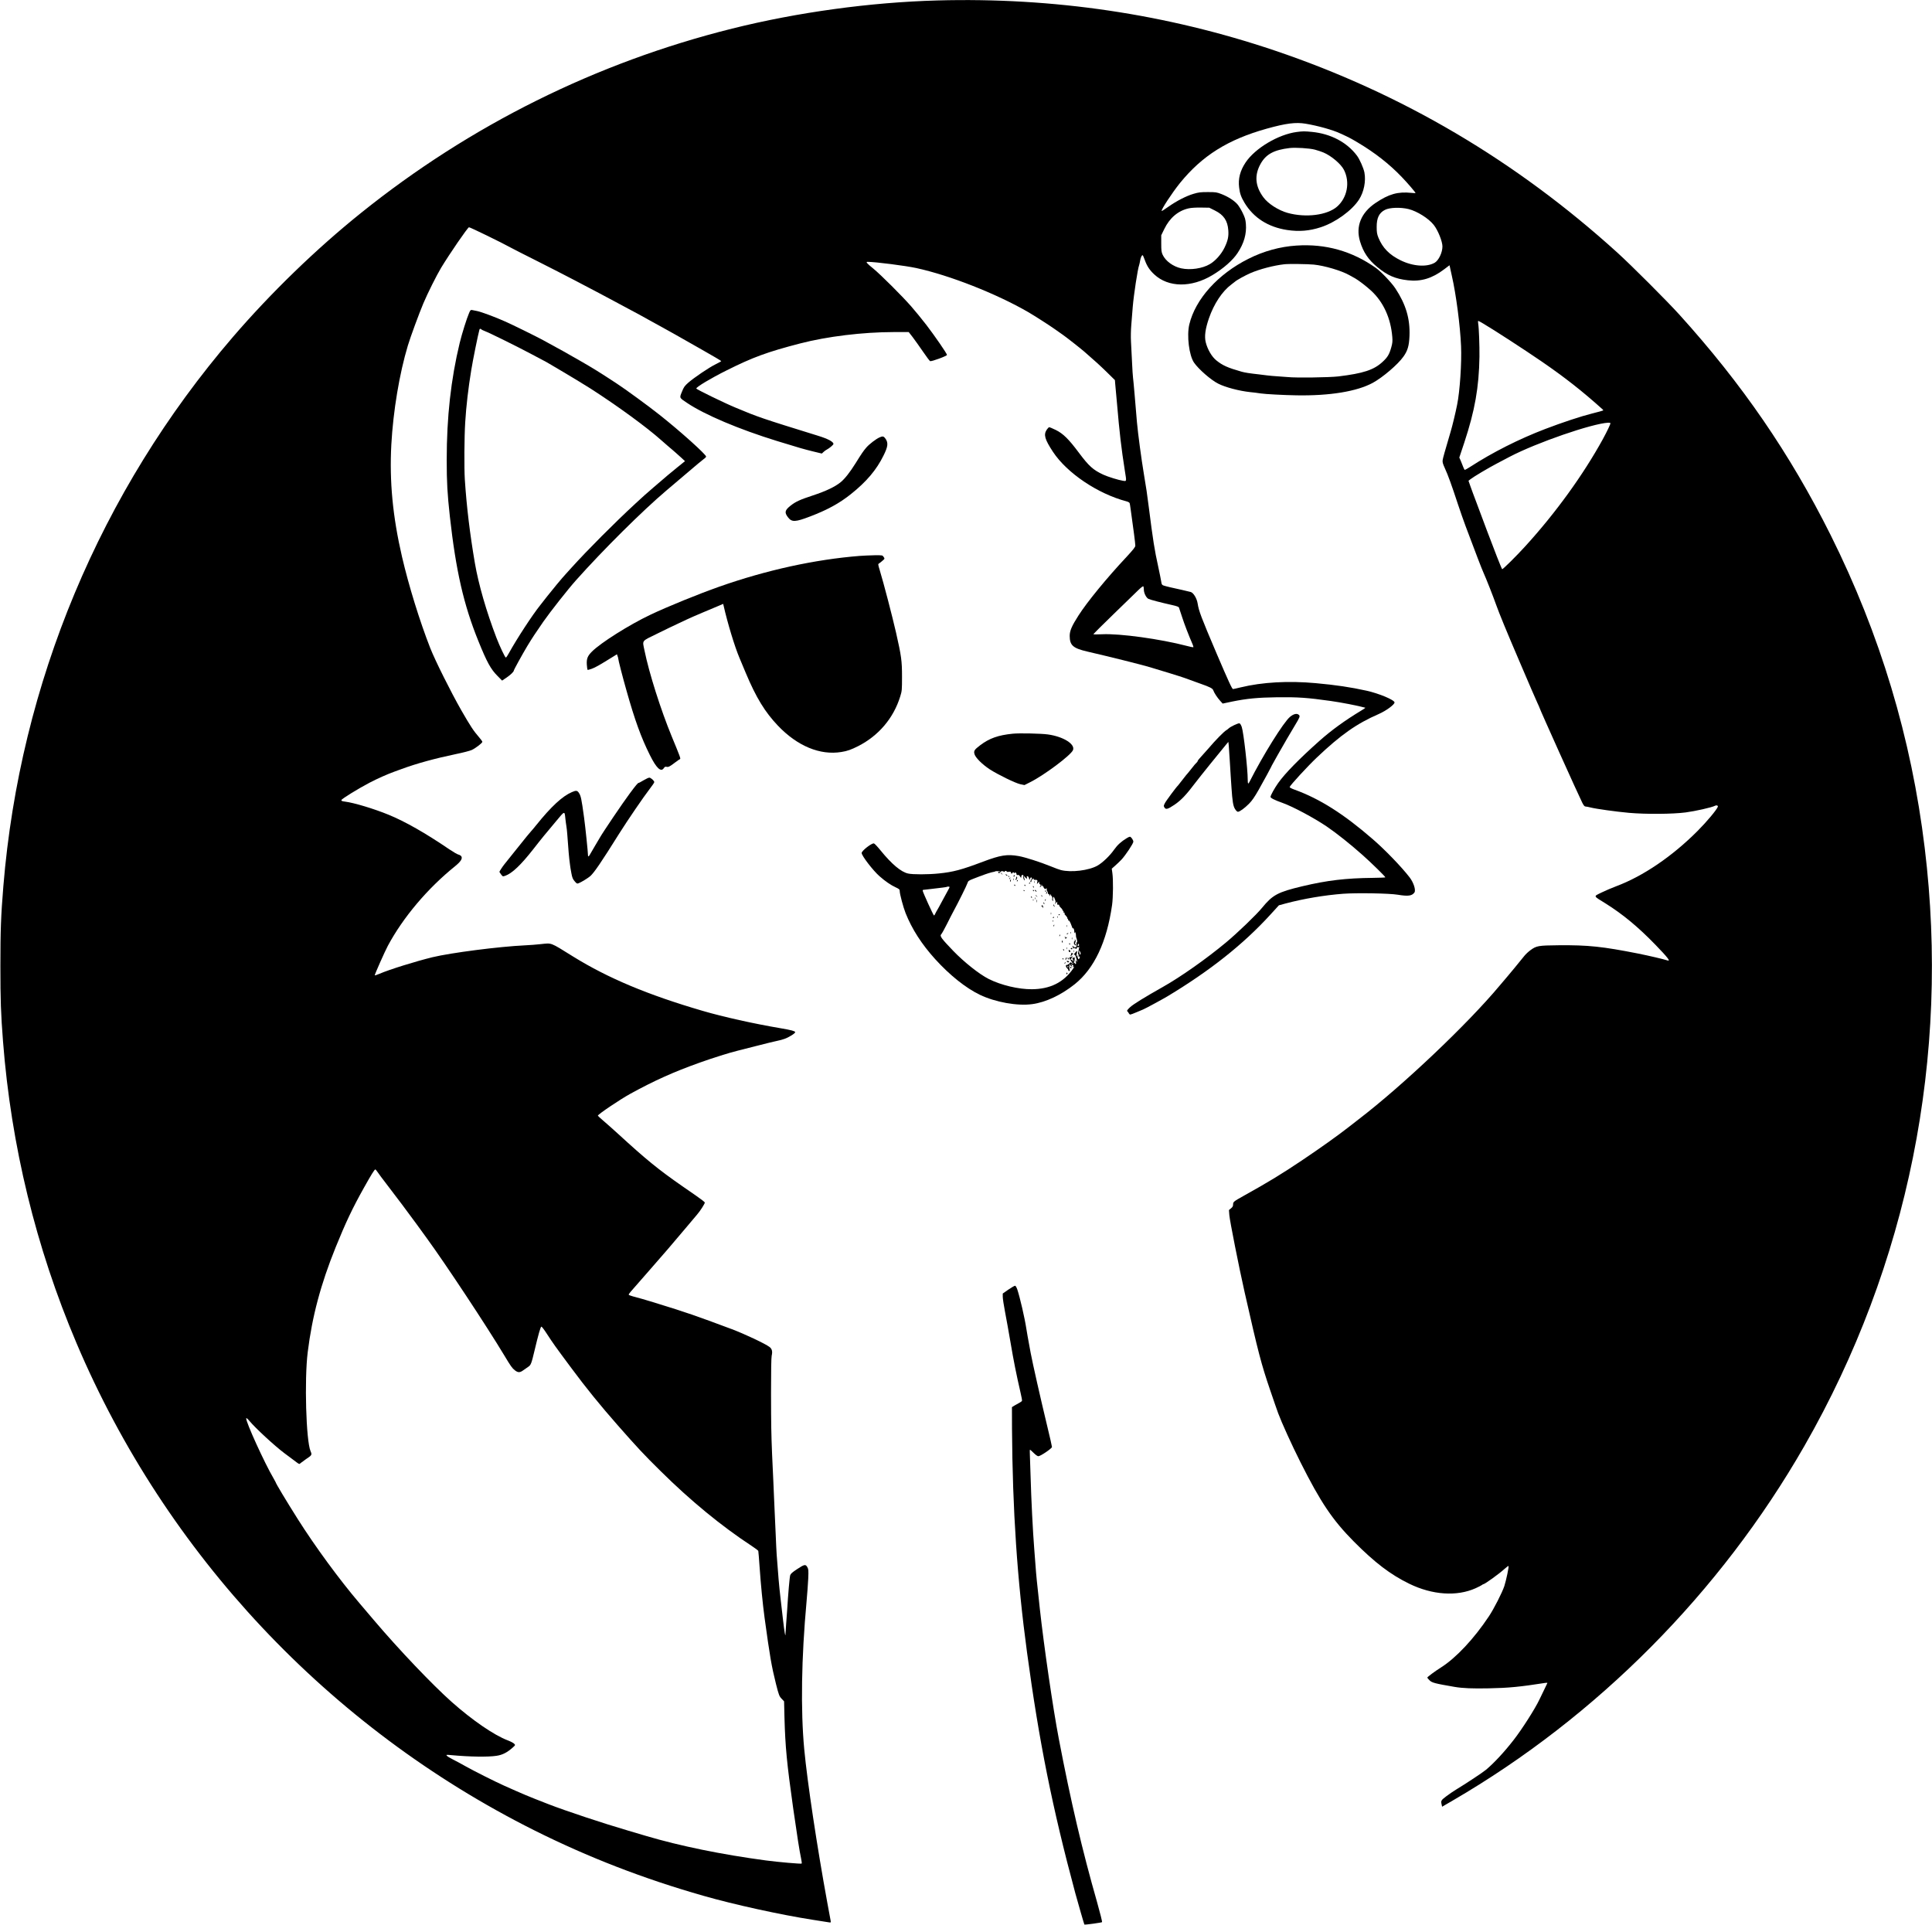 <?xml version="1.0" standalone="no"?>
<!DOCTYPE svg PUBLIC "-//W3C//DTD SVG 20010904//EN"
 "http://www.w3.org/TR/2001/REC-SVG-20010904/DTD/svg10.dtd">
<svg version="1.0" xmlns="http://www.w3.org/2000/svg"
 width="2944pt" height="2944pt" viewBox="0 0 2944 2944"
 preserveAspectRatio="xMidYMid meet">

<g transform="translate(0,2944) scale(0.1,-0.1)"
fill="#000000" stroke="none">
<path d="M14280 29433 c-1018 -28 -2128 -180 -3125 -429 -2069 -517 -3988
-1470 -5654 -2809 -683 -548 -1373 -1217 -1952 -1890 -2021 -2352 -3244 -5277
-3498 -8370 -37 -451 -45 -671 -45 -1215 0 -520 7 -728 40 -1150 123 -1585
501 -3140 1119 -4595 1363 -3215 3849 -5860 6975 -7425 822 -411 1662 -737
2581 -999 467 -134 1181 -290 1664 -365 127 -20 241 -38 254 -40 21 -3 23 -1
18 28 -3 17 -26 141 -51 276 -158 864 -303 1827 -351 2335 -56 600 -43 1395
35 2247 11 117 22 276 26 353 5 128 4 143 -14 175 -27 47 -44 43 -158 -32 -71
-47 -96 -69 -103 -92 -9 -28 -31 -281 -46 -526 -4 -52 -11 -151 -16 -219 -5
-68 -10 -138 -10 -155 -2 -49 -15 32 -39 234 -11 96 -29 249 -39 340 -17 142
-36 358 -56 640 -3 41 -10 181 -15 310 -5 129 -12 278 -15 330 -2 52 -7 154
-10 225 -3 72 -8 176 -10 233 -12 246 -15 314 -20 432 -13 324 -15 440 -16
930 0 335 3 542 10 572 15 64 5 104 -33 133 -68 51 -376 196 -571 270 -545
204 -727 266 -1115 385 -41 12 -100 30 -130 40 -63 20 -176 52 -267 76 -35 9
-63 21 -63 26 0 6 15 27 32 47 18 21 141 161 273 312 237 270 349 400 575 669
63 76 136 161 161 191 49 56 119 166 119 185 0 7 -61 54 -135 105 -75 52 -168
117 -208 144 -364 253 -550 404 -987 805 -69 63 -165 148 -213 189 -48 41 -87
77 -87 80 0 20 337 247 495 334 362 199 660 333 1055 474 201 72 459 153 575
181 22 6 155 39 295 75 140 36 282 71 315 77 33 6 84 20 113 31 68 25 165 86
159 102 -5 16 -61 31 -213 57 -415 70 -889 176 -1199 267 -835 244 -1438 497
-1970 826 -362 225 -320 208 -500 190 -60 -7 -166 -15 -235 -18 -400 -19
-1126 -113 -1410 -181 -256 -63 -653 -186 -809 -253 -39 -17 -71 -27 -71 -23
0 17 154 364 200 450 232 433 606 876 1026 1214 83 68 113 113 95 147 -7 12
-26 24 -43 28 -17 3 -79 39 -137 78 -369 251 -676 426 -930 530 -225 92 -528
183 -664 200 -46 6 -57 11 -55 23 4 19 252 172 429 265 125 65 263 126 374
167 33 12 83 30 110 40 236 87 511 162 835 230 104 21 210 49 237 61 58 26
163 107 163 125 0 7 -23 39 -51 71 -83 95 -132 170 -270 410 -157 275 -397
755 -473 948 -160 408 -328 951 -430 1390 -142 614 -193 1149 -163 1710 28
510 123 1083 253 1513 38 127 170 485 234 637 66 157 203 430 272 545 130 214
400 608 424 617 11 4 510 -239 644 -314 30 -17 208 -107 395 -201 187 -94 444
-226 570 -292 127 -67 295 -156 375 -197 80 -42 188 -99 240 -128 52 -29 145
-78 205 -110 127 -67 199 -106 307 -167 43 -24 123 -68 178 -98 56 -30 153
-84 216 -120 63 -36 249 -141 414 -235 165 -93 300 -173 300 -177 0 -4 -38
-26 -84 -48 -101 -49 -331 -205 -420 -283 -54 -48 -67 -66 -95 -137 -39 -96
-42 -89 79 -170 270 -181 793 -402 1370 -580 344 -106 411 -125 554 -160 l129
-31 26 24 c14 14 37 30 51 37 39 20 100 72 100 85 0 34 -83 78 -235 125 -856
265 -918 286 -1260 430 -178 74 -595 278 -595 290 0 23 225 158 458 274 405
203 622 282 1122 412 417 108 954 173 1426 174 l231 0 60 -77 c33 -43 103
-142 156 -219 53 -78 103 -144 110 -147 22 -8 257 78 257 95 0 20 -189 294
-315 458 -71 91 -173 217 -229 280 -141 161 -462 481 -576 575 -109 89 -122
105 -87 105 114 0 574 -59 737 -94 512 -111 1225 -392 1710 -673 88 -51 324
-202 408 -262 52 -36 104 -73 115 -81 45 -30 274 -210 328 -257 165 -143 235
-207 346 -315 l122 -120 5 -62 c4 -33 15 -167 27 -296 37 -436 66 -685 119
-1020 28 -174 29 -164 -27 -156 -64 9 -232 61 -301 93 -155 72 -218 129 -371
333 -155 208 -241 293 -353 348 -47 23 -92 42 -100 42 -7 0 -24 -17 -38 -38
-50 -76 -31 -145 95 -337 213 -323 683 -640 1122 -755 24 -6 44 -18 47 -28 5
-16 12 -68 66 -467 11 -83 20 -163 20 -179 0 -22 -28 -57 -132 -170 -301 -321
-603 -689 -736 -898 -100 -156 -132 -230 -132 -308 1 -144 50 -188 271 -239
342 -79 806 -195 949 -237 152 -45 490 -149 520 -161 34 -13 181 -66 255 -92
145 -51 183 -71 193 -100 14 -40 62 -113 105 -160 l38 -42 147 31 c222 45 387
61 677 65 322 4 465 -6 820 -56 163 -23 412 -71 529 -103 5 -1 -24 -22 -65
-46 -238 -143 -451 -297 -634 -460 -311 -277 -521 -492 -627 -640 -56 -79
-118 -191 -118 -213 0 -17 62 -49 184 -92 159 -57 477 -227 671 -358 149 -101
365 -273 550 -438 133 -118 345 -326 345 -338 0 -3 -84 -7 -188 -8 -412 -4
-700 -38 -1078 -128 -373 -89 -451 -131 -611 -326 -87 -107 -373 -382 -553
-532 -293 -244 -684 -520 -955 -673 -287 -162 -457 -267 -506 -313 -35 -33
-50 -53 -43 -58 6 -5 16 -18 23 -30 6 -13 17 -23 24 -23 7 0 51 16 97 36 47
19 92 38 100 42 33 13 300 158 370 200 648 390 1153 791 1561 1237 l137 150
103 28 c276 73 589 126 878 148 205 15 702 7 831 -15 157 -26 216 -18 253 34
25 36 -12 152 -75 233 -125 161 -370 415 -558 578 -442 384 -809 617 -1193
756 -45 16 -76 33 -75 40 6 26 270 313 413 449 367 348 609 518 945 664 112
49 240 143 240 176 0 38 -237 137 -426 179 -244 54 -467 87 -774 115 -416 38
-816 16 -1148 -65 -57 -14 -107 -25 -113 -25 -15 0 -68 116 -249 539 -239 561
-272 650 -290 764 -12 78 -63 163 -105 176 -16 5 -75 19 -130 31 -139 29 -258
58 -288 69 -21 8 -27 19 -32 58 -4 26 -24 127 -45 224 -58 263 -79 395 -145
914 -25 199 -38 286 -75 505 -38 227 -89 608 -105 785 -9 99 -25 286 -35 415
-11 129 -22 249 -25 266 -3 17 -10 122 -15 235 -6 112 -13 254 -16 316 -4 62
-2 176 5 255 6 79 16 202 22 273 15 182 75 577 98 637 4 13 11 44 15 69 7 47
29 89 41 78 3 -4 17 -37 31 -75 32 -90 74 -152 143 -216 215 -200 564 -204
885 -11 169 101 313 228 386 340 97 147 137 289 125 441 -6 69 -14 96 -50 170
-23 48 -59 106 -79 129 -50 57 -140 115 -239 154 -77 30 -89 32 -212 32 -112
0 -142 -4 -219 -27 -114 -34 -260 -110 -383 -197 -53 -38 -99 -67 -101 -64
-14 14 158 276 278 425 339 418 731 664 1325 830 292 81 439 100 590 75 185
-31 409 -93 525 -147 130 -59 157 -73 265 -137 263 -156 486 -330 676 -529 86
-89 209 -233 209 -243 0 -3 -28 -2 -62 2 -209 21 -343 -17 -546 -153 -222
-149 -306 -357 -238 -585 49 -164 127 -281 263 -392 156 -129 274 -180 467
-202 200 -23 370 29 552 167 l82 62 6 -26 c3 -15 16 -76 30 -137 64 -279 127
-759 140 -1070 11 -248 -18 -689 -60 -892 -24 -123 -72 -321 -98 -408 -92
-312 -116 -398 -122 -433 -5 -34 0 -54 34 -129 47 -101 105 -263 197 -543 36
-108 89 -261 119 -340 151 -403 246 -651 271 -705 45 -100 144 -352 195 -495
46 -129 153 -390 348 -845 170 -399 249 -580 280 -648 18 -38 32 -70 32 -73 0
-14 590 -1325 651 -1446 22 -43 35 -58 50 -58 12 0 47 -7 78 -15 83 -21 384
-63 582 -81 262 -23 663 -20 864 6 147 19 400 76 447 101 25 13 52 4 44 -16
-18 -47 -172 -231 -306 -365 -387 -389 -832 -691 -1240 -844 -69 -26 -172 -70
-229 -98 -122 -61 -128 -45 65 -165 262 -164 498 -359 762 -632 183 -189 232
-252 185 -237 -73 23 -281 71 -448 105 -546 108 -763 131 -1215 127 -311 -3
-338 -8 -430 -76 -30 -22 -71 -60 -90 -84 -110 -136 -211 -259 -260 -316 -32
-36 -85 -99 -119 -140 -486 -583 -1475 -1521 -2146 -2035 -43 -33 -110 -85
-149 -116 -174 -136 -428 -317 -721 -514 -306 -205 -507 -328 -885 -538 -151
-84 -160 -91 -160 -132 0 -24 -8 -39 -32 -58 l-31 -26 6 -78 c7 -87 146 -789
232 -1170 209 -924 253 -1094 389 -1493 51 -151 107 -311 123 -355 54 -145
204 -476 339 -745 309 -615 490 -883 814 -1210 319 -321 557 -503 844 -643
352 -172 725 -197 1011 -69 44 20 87 42 96 49 8 7 19 13 23 13 21 0 239 157
319 230 32 29 60 50 64 47 9 -9 -36 -220 -64 -307 -34 -100 -157 -343 -235
-460 -225 -339 -500 -633 -727 -777 -95 -60 -211 -146 -211 -156 0 -5 15 -24
33 -41 37 -38 80 -49 382 -101 123 -21 273 -27 523 -22 303 6 470 22 861 83
18 3 32 2 30 -3 -2 -4 -24 -48 -47 -98 -24 -49 -58 -119 -75 -155 -66 -140
-266 -453 -395 -618 -140 -180 -295 -347 -418 -450 -48 -41 -312 -215 -456
-302 -37 -22 -104 -68 -148 -101 -83 -63 -86 -68 -71 -132 l6 -28 160 93
c2205 1282 4082 3174 5360 5403 1581 2757 2221 5936 1834 9115 -203 1674 -679
3255 -1435 4770 -618 1236 -1347 2299 -2303 3355 -189 209 -730 750 -946 946
-1546 1401 -3281 2424 -5221 3079 -1648 556 -3371 812 -5144 763z m4233 -3201
c134 -66 194 -155 204 -302 7 -96 -7 -159 -59 -266 -47 -97 -137 -199 -221
-248 -114 -68 -298 -95 -437 -65 -122 26 -239 111 -283 206 -19 41 -22 65 -22
173 l0 125 48 98 c82 168 210 276 370 312 39 9 109 13 188 12 l126 -2 86 -43z
m2952 22 c130 -33 305 -142 383 -242 63 -79 132 -251 132 -327 0 -93 -57 -212
-117 -248 -122 -71 -334 -56 -522 37 -171 84 -273 189 -337 345 -21 53 -26 81
-26 160 -1 139 36 217 126 263 71 37 239 42 361 12z m1139 -1746 c157 -92 622
-394 886 -575 355 -244 623 -454 934 -734 5 -5 7 -11 4 -14 -3 -3 -76 -23
-164 -45 -176 -44 -459 -138 -718 -237 -400 -153 -799 -354 -1148 -580 -37
-23 -71 -43 -76 -43 -6 0 -16 19 -25 43 -8 23 -25 65 -37 93 l-23 52 76 228
c161 487 224 843 231 1309 2 172 -8 440 -19 503 -4 23 -4 42 1 42 4 0 40 -19
78 -42z m1936 -1517 c0 -17 -52 -126 -117 -245 -297 -540 -716 -1120 -1177
-1626 -133 -147 -349 -361 -356 -353 -11 11 -123 298 -232 588 -49 132 -120
321 -157 420 -38 99 -81 216 -96 259 l-28 80 29 23 c45 36 276 174 409 243 66
35 152 80 190 100 411 215 1257 507 1503 519 17 0 32 -3 32 -8z m-7110 -2535
c0 -52 35 -123 69 -141 28 -14 183 -55 363 -95 67 -15 98 -26 103 -38 3 -9 25
-73 47 -142 34 -107 103 -286 162 -421 8 -20 13 -39 10 -42 -3 -2 -46 6 -97
20 -403 106 -1028 192 -1294 178 -73 -4 -132 -3 -132 2 1 4 141 143 311 308
170 165 340 329 376 365 39 38 70 61 74 55 4 -5 8 -28 8 -49z m-11675 -8878
c15 -24 72 -99 125 -168 138 -179 359 -473 469 -625 52 -71 122 -168 156 -215
290 -398 911 -1338 1177 -1780 102 -170 121 -197 164 -231 47 -37 77 -37 128
1 23 17 57 41 76 53 39 25 49 51 94 242 60 252 93 370 106 370 7 0 45 -50 84
-111 94 -144 118 -179 371 -519 234 -315 435 -562 705 -870 300 -341 402 -451
654 -699 456 -452 934 -844 1389 -1142 54 -35 99 -70 102 -77 2 -6 11 -118 20
-247 19 -274 47 -557 75 -767 83 -604 106 -738 175 -1015 44 -172 49 -186 90
-228 l33 -35 6 -250 c12 -442 36 -694 132 -1375 61 -426 97 -658 121 -768 8
-40 13 -76 9 -79 -7 -8 -360 23 -541 47 -680 91 -1310 220 -1830 374 -82 24
-204 60 -270 80 -396 116 -946 299 -1215 403 -327 127 -380 150 -680 284 -137
61 -464 226 -581 292 -62 35 -150 83 -195 105 -44 22 -87 48 -95 58 -13 16 -9
17 71 9 283 -26 556 -30 686 -10 90 13 162 50 245 124 43 38 44 39 25 59 -10
12 -54 35 -98 52 -209 79 -538 305 -853 584 -297 264 -813 806 -1185 1245 -58
68 -157 185 -221 260 -310 364 -676 864 -940 1281 -177 280 -339 550 -339 565
0 2 -14 28 -31 57 -136 230 -427 868 -417 916 2 9 21 -7 48 -39 93 -112 386
-382 530 -490 41 -30 101 -75 134 -100 105 -79 94 -74 119 -52 12 10 48 36 79
58 92 61 95 65 70 123 -68 158 -95 1088 -43 1506 67 544 198 1036 426 1600
151 373 258 600 433 911 110 197 159 275 171 275 5 0 21 -19 36 -42z"/>
<path d="M19762 27429 c-281 -36 -636 -247 -781 -464 -84 -126 -116 -248 -99
-382 10 -90 30 -146 82 -233 138 -229 360 -371 651 -415 180 -27 339 -14 510
42 225 73 475 254 584 422 75 117 107 280 82 413 -14 69 -73 203 -115 258
-153 203 -399 332 -684 360 -111 11 -142 11 -230 -1z m273 -269 c44 -12 102
-31 130 -43 120 -50 268 -175 314 -265 96 -188 51 -425 -105 -561 -151 -131
-476 -172 -754 -95 -139 39 -297 140 -368 237 -127 171 -140 340 -41 514 82
144 203 209 439 237 89 11 307 -3 385 -24z"/>
<path d="M19755 25698 c-249 -16 -500 -85 -730 -201 -466 -233 -809 -614 -902
-1000 -41 -170 -4 -473 72 -583 70 -101 259 -266 370 -321 109 -55 317 -110
485 -128 53 -5 107 -12 160 -20 68 -11 357 -26 544 -29 508 -9 924 59 1166
191 151 83 380 278 465 398 65 90 87 166 93 317 10 263 -55 480 -215 723 -60
90 -218 256 -298 313 -362 256 -766 370 -1210 340z m265 -290 c163 -16 422
-93 540 -160 30 -17 71 -40 90 -50 50 -28 174 -123 243 -187 188 -174 300
-419 323 -708 5 -62 2 -93 -15 -153 -30 -109 -57 -154 -132 -223 -133 -124
-295 -177 -676 -223 -137 -16 -648 -23 -768 -10 -28 3 -95 8 -150 11 -55 3
-131 10 -170 15 -38 5 -92 12 -120 15 -146 16 -215 27 -265 41 -214 61 -290
95 -386 173 -68 54 -134 167 -161 276 -22 90 -7 201 48 362 77 224 204 415
344 519 22 16 46 35 53 41 25 24 156 96 236 131 141 61 355 117 516 135 63 8
363 4 450 -5z"/>
<path d="M7149 24673 c-37 -85 -109 -315 -144 -458 -134 -556 -198 -1128 -198
-1785 0 -342 10 -513 48 -860 92 -826 210 -1345 435 -1900 130 -321 188 -427
291 -530 l70 -71 71 48 c60 41 108 88 108 106 0 11 131 249 206 374 69 114
124 198 242 368 107 153 374 493 501 635 410 460 1012 1058 1377 1367 65 55
211 179 323 274 112 96 221 187 242 202 22 15 39 33 39 39 0 32 -384 378 -700
629 -157 126 -540 406 -670 490 -290 189 -342 221 -550 341 -192 111 -307 175
-565 315 -114 62 -462 233 -580 285 -149 67 -363 146 -423 158 -31 6 -67 13
-80 16 -19 4 -26 -3 -43 -43z m185 -252 c3 -4 27 -16 53 -26 73 -27 505 -241
707 -349 98 -53 180 -96 181 -96 12 0 567 -331 725 -432 409 -263 848 -583
1075 -785 23 -21 66 -58 95 -83 75 -63 145 -124 212 -185 l56 -52 -115 -93
c-119 -97 -169 -138 -362 -305 -117 -100 -161 -140 -280 -250 -318 -294 -725
-702 -971 -974 -47 -52 -90 -99 -95 -105 -42 -44 -213 -250 -275 -330 -41 -54
-90 -116 -108 -138 -117 -145 -355 -509 -477 -730 -20 -38 -41 -68 -47 -68
-12 0 -93 171 -143 301 -154 402 -273 814 -329 1140 -76 446 -126 859 -153
1274 -11 172 -8 648 6 870 15 247 47 521 92 795 24 150 102 535 125 618 4 14
20 16 28 3z"/>
<path d="M13405 22776 c-56 -24 -160 -104 -206 -158 -44 -52 -69 -88 -159
-233 -88 -141 -164 -238 -229 -292 -85 -70 -225 -137 -426 -203 -192 -63 -261
-94 -338 -155 -88 -70 -96 -104 -40 -177 59 -77 110 -75 340 13 264 101 444
200 617 338 239 190 393 372 500 591 67 135 73 190 31 253 -28 40 -43 44 -90
23z"/>
<path d="M13100 20969 c-681 -54 -1422 -216 -2140 -469 -313 -110 -799 -308
-1050 -428 -321 -152 -758 -428 -890 -561 -68 -68 -83 -109 -78 -198 3 -40 8
-76 11 -80 4 -3 34 5 67 17 54 20 122 59 323 184 l58 36 9 -26 c6 -14 10 -30
10 -35 0 -22 66 -280 127 -494 127 -451 222 -712 355 -979 100 -202 170 -268
214 -200 13 19 23 24 41 19 28 -7 49 4 130 66 34 26 67 49 74 51 15 5 3 36
-126 348 -166 404 -343 959 -414 1307 -33 163 -53 136 197 259 119 59 251 122
292 141 41 20 111 52 155 73 44 21 152 68 240 105 88 37 195 82 238 100 l77
33 6 -26 c62 -273 170 -627 242 -797 16 -38 59 -141 95 -227 159 -379 293
-598 492 -807 296 -310 641 -453 965 -400 90 14 149 35 258 90 311 159 537
425 639 754 27 87 28 98 28 305 0 241 -10 312 -91 670 -58 253 -187 749 -251
960 -24 80 -25 85 -7 95 9 5 33 24 52 41 35 30 35 31 17 57 -17 27 -17 27
-139 26 -66 -1 -168 -6 -226 -10z"/>
<path d="M19658 18517 c-98 -80 -414 -587 -617 -989 -20 -42 -28 -34 -28 30 0
167 -63 723 -91 804 -12 34 -25 54 -36 56 -20 4 -134 -50 -163 -77 -10 -10
-26 -22 -35 -27 -38 -21 -176 -163 -278 -284 -25 -29 -71 -81 -102 -114 -32
-34 -58 -66 -58 -73 0 -6 -8 -18 -17 -25 -10 -7 -38 -40 -63 -73 -25 -33 -54
-69 -65 -81 -22 -24 -27 -30 -100 -124 -27 -36 -52 -67 -55 -70 -21 -17 -181
-232 -199 -268 -21 -41 -21 -45 -6 -68 21 -33 50 -25 150 42 102 69 179 149
326 344 57 76 393 492 467 580 l30 35 6 -55 c3 -30 10 -138 16 -240 6 -102 13
-212 15 -245 2 -33 7 -100 10 -150 14 -214 26 -288 54 -332 15 -25 34 -43 44
-43 27 0 102 54 171 124 44 44 83 101 143 206 92 164 193 349 193 354 0 3 17
35 39 73 21 37 49 88 63 113 66 118 213 370 261 448 73 121 80 138 61 157 -29
29 -79 19 -136 -28z"/>
<path d="M15435 18260 c-224 -22 -359 -70 -500 -177 -89 -68 -100 -86 -85
-136 16 -54 118 -155 230 -229 125 -81 393 -212 468 -228 l63 -13 85 43 c212
105 621 411 654 489 38 92 -148 208 -385 240 -99 14 -435 21 -530 11z"/>
<path d="M9807 17550 c-36 -22 -70 -40 -76 -40 -11 0 -42 -36 -134 -160 -104
-139 -410 -591 -458 -677 -13 -23 -47 -79 -74 -125 -28 -46 -59 -100 -70 -120
-21 -41 -35 -49 -35 -20 0 41 -41 440 -60 575 -40 293 -48 330 -82 380 -23 32
-41 34 -103 7 -145 -62 -316 -220 -541 -500 -37 -46 -75 -91 -84 -100 -21 -23
-63 -73 -264 -325 -75 -93 -140 -174 -144 -180 -22 -27 -72 -104 -72 -110 0
-3 12 -21 26 -40 25 -33 26 -33 63 -20 105 37 239 165 427 405 53 69 127 161
163 205 37 44 120 144 186 223 132 159 128 158 140 40 4 -35 10 -85 15 -113 5
-27 11 -84 14 -125 20 -265 27 -358 31 -380 2 -14 7 -50 10 -80 3 -30 13 -92
22 -137 12 -66 22 -90 50 -122 30 -36 37 -39 60 -30 38 14 144 79 177 108 61
55 163 204 443 651 128 203 369 556 466 682 37 47 67 92 67 100 0 21 -53 68
-76 68 -11 0 -50 -18 -87 -40z"/>
<path d="M17171 16669 c-87 -53 -142 -103 -194 -176 -63 -91 -176 -199 -251
-242 -132 -76 -404 -109 -560 -69 -22 5 -90 30 -150 55 -165 67 -396 141 -493
158 -177 31 -277 15 -543 -85 -327 -124 -456 -158 -675 -180 -164 -17 -397
-17 -467 -1 -107 23 -250 143 -419 351 -47 58 -92 106 -102 108 -34 7 -187
-112 -187 -146 0 -42 173 -267 271 -353 87 -77 174 -137 247 -170 55 -26 62
-32 62 -58 0 -44 54 -245 89 -334 98 -246 245 -474 451 -702 224 -247 469
-442 682 -544 236 -113 572 -173 797 -142 204 27 440 138 647 303 298 238 490
645 570 1208 16 117 19 389 4 489 l-9 64 52 46 c29 25 71 66 95 91 60 63 182
246 182 274 0 26 -35 76 -53 76 -7 0 -27 -9 -46 -21z m-1931 -512 c0 -5 -7 -7
-15 -3 -16 6 -21 -9 -6 -19 5 -3 16 3 23 14 14 20 32 22 56 8 7 -5 12 -4 12 2
0 6 7 11 15 11 8 0 15 -5 15 -10 0 -6 13 -8 31 -5 25 5 32 2 36 -15 5 -19 6
-20 19 -3 12 16 15 16 24 3 6 -10 10 -11 10 -3 0 7 7 10 15 7 8 -4 15 -14 15
-24 0 -13 6 -17 19 -13 14 3 24 -3 35 -24 8 -15 16 -22 17 -15 1 6 2 18 3 24
0 7 8 14 17 16 12 2 15 -4 12 -25 -2 -16 3 -37 11 -48 14 -19 15 -18 6 15 -12
41 -12 48 -2 35 4 -5 16 -17 26 -25 18 -14 19 -13 14 8 -5 18 -3 22 10 20 9
-2 20 -17 23 -33 6 -28 7 -29 14 -7 4 12 11 22 14 22 17 0 19 -14 6 -34 -18
-24 -19 -36 -4 -36 5 0 8 4 5 9 -3 4 3 19 14 31 15 17 20 19 20 8 0 -9 6 -16
13 -15 44 1 50 -3 43 -34 l-6 -31 21 23 c17 19 20 20 15 5 -4 -11 0 -23 11
-31 15 -11 15 -15 4 -29 -12 -14 -12 -16 3 -10 9 3 17 16 17 28 2 20 2 20 6
-2 2 -12 9 -20 14 -17 5 4 9 0 9 -8 0 -8 7 -20 16 -28 13 -10 17 -10 25 2 6
10 9 7 9 -13 0 -15 5 -30 10 -33 6 -3 10 -15 10 -26 0 -11 5 -17 10 -14 6 3
10 -4 11 -17 1 -23 1 -23 9 2 4 14 8 19 9 12 1 -7 8 -20 16 -28 9 -10 13 -25
9 -39 -3 -13 0 -26 7 -31 9 -5 10 -2 6 9 -3 9 -3 27 2 39 7 19 9 17 24 -21 13
-32 15 -47 7 -64 -11 -21 -10 -21 9 2 l21 23 0 -27 c0 -20 4 -26 15 -21 9 3
15 0 15 -9 0 -8 11 -25 25 -37 14 -12 25 -28 25 -35 0 -7 5 -13 11 -13 6 0 8
-7 5 -16 -3 -8 -2 -13 3 -10 5 3 12 -1 15 -10 4 -10 2 -13 -7 -8 -6 5 3 -7 21
-25 17 -18 30 -37 26 -42 -3 -5 0 -9 6 -9 7 0 9 -7 6 -16 -3 -8 -2 -12 4 -9
11 7 29 -25 52 -90 9 -27 17 -43 17 -35 2 27 21 -12 21 -42 0 -16 5 -28 11
-28 5 0 7 5 3 12 -4 6 -3 9 2 5 5 -3 9 -22 9 -44 0 -21 3 -40 6 -43 3 -3 9
-23 12 -45 4 -27 3 -35 -3 -25 -6 10 -9 1 -7 -30 2 -38 -1 -45 -18 -45 -11 0
-25 7 -32 15 -18 21 -15 -1 2 -24 11 -14 15 -16 15 -5 0 8 3 10 8 4 12 -17 32
-16 32 1 0 10 6 14 14 11 8 -3 17 -1 20 6 4 7 4 1 0 -13 -17 -74 -20 -100 -13
-100 5 0 7 -12 5 -27 -2 -16 -1 -22 1 -15 3 7 9 10 14 7 5 -4 5 -15 -2 -27 -9
-17 -13 -18 -20 -7 -5 8 -9 25 -10 39 0 23 -1 23 -9 5 -11 -26 -12 -9 -1 38
12 49 4 47 -38 -6 -11 -14 -11 -17 -1 -15 12 3 16 -4 39 -82 10 -33 9 -34 -5
-15 -15 19 -16 18 -9 -12 4 -21 3 -33 -4 -33 -6 0 -11 5 -11 11 0 5 -5 7 -12
3 -7 -4 -8 -3 -4 5 4 7 9 31 12 54 2 23 1 37 -2 30 -3 -7 -13 -9 -21 -6 -13 5
-15 2 -9 -13 5 -10 10 -28 13 -39 4 -17 2 -17 -9 3 -8 12 -17 20 -20 17 -3 -4
-9 -2 -13 4 -3 6 -1 11 4 11 6 0 11 7 11 15 0 8 5 15 12 15 6 0 8 3 5 6 -4 4
-13 2 -20 -4 -8 -7 -16 -9 -19 -6 -3 2 -8 -2 -12 -11 -3 -9 3 -23 14 -32 11
-10 20 -23 20 -30 0 -7 5 -13 10 -13 6 0 10 -5 10 -12 0 -6 -8 -4 -19 6 -18
16 -20 16 -33 -3 -8 -12 -18 -18 -21 -14 -4 3 -7 1 -7 -6 0 -7 -5 -9 -10 -6
-22 13 -23 -28 -2 -46 12 -9 22 -25 22 -34 0 -9 4 -14 9 -11 5 4 11 3 14 -1 2
-5 2 -1 -1 7 -9 31 -10 77 -1 91 7 11 9 11 9 -2 0 -9 7 -19 15 -23 13 -5 14
-2 4 17 -11 19 -10 20 3 10 8 -7 17 -10 21 -7 3 3 3 -5 0 -18 -6 -21 -5 -22
12 -8 11 8 4 -7 -15 -34 -145 -207 -349 -308 -625 -310 -205 -2 -472 62 -660
157 -140 70 -373 255 -540 428 -185 193 -209 226 -181 254 9 9 47 78 85 153
37 75 83 164 101 197 73 134 201 392 212 427 10 33 17 39 92 68 44 18 86 33
91 35 6 1 24 8 40 14 47 20 143 50 170 54 13 1 26 5 29 8 9 8 76 5 76 -4z
m-770 -234 c0 -5 -12 -28 -26 -53 -14 -25 -53 -97 -87 -160 -33 -63 -68 -126
-77 -140 -9 -14 -21 -37 -28 -52 -6 -16 -15 -28 -20 -28 -9 0 -172 358 -172
378 0 7 3 12 8 12 4 0 59 7 122 14 63 8 142 18 175 21 33 4 62 9 64 11 8 7 41
4 41 -3z m1967 -895 c-16 -10 -21 -2 -13 19 6 15 9 15 16 3 6 -9 5 -17 -3 -22z
m29 -125 c-8 -20 -12 -16 -20 27 -6 34 -6 35 10 12 9 -13 13 -30 10 -39z
m-186 -193 c0 -5 -5 -10 -11 -10 -5 0 -7 5 -4 10 3 6 8 10 11 10 2 0 4 -4 4
-10z"/>
<path d="M15250 16136 c0 -2 8 -10 18 -17 15 -13 16 -12 3 4 -13 16 -21 21
-21 13z"/>
<path d="M15320 16116 c0 -2 7 -9 15 -16 9 -7 15 -8 15 -2 0 5 -7 12 -15 16
-8 3 -15 4 -15 2z"/>
<path d="M15446 16095 c-3 -8 -1 -15 4 -15 6 0 10 7 10 15 0 8 -2 15 -4 15 -2
0 -6 -7 -10 -15z"/>
<path d="M15366 16087 c3 -10 9 -15 12 -12 3 3 0 11 -7 18 -10 9 -11 8 -5 -6z"/>
<path d="M15486 16065 c4 -8 1 -15 -6 -15 -6 0 -8 -5 -4 -11 4 -8 9 -7 15 2
12 19 11 39 -1 39 -5 0 -7 -7 -4 -15z"/>
<path d="M15385 16059 c-4 -6 -5 -12 -2 -15 2 -3 7 2 10 11 7 17 1 20 -8 4z"/>
<path d="M15442 16040 c0 -14 2 -19 5 -12 2 6 2 18 0 25 -3 6 -5 1 -5 -13z"/>
<path d="M15393 16025 c-3 -9 -3 -18 -1 -21 3 -3 8 4 11 16 6 23 -1 27 -10 5z"/>
<path d="M15495 16020 c-3 -5 -1 -10 4 -10 6 0 11 5 11 10 0 6 -2 10 -4 10 -3
0 -8 -4 -11 -10z"/>
<path d="M15762 16000 c0 -14 2 -19 5 -12 2 6 2 18 0 25 -3 6 -5 1 -5 -13z"/>
<path d="M15680 15979 c0 -5 5 -7 10 -4 6 3 10 8 10 11 0 2 -4 4 -10 4 -5 0
-10 -5 -10 -11z"/>
<path d="M15455 15950 c3 -5 8 -10 11 -10 2 0 4 5 4 10 0 6 -5 10 -11 10 -5 0
-7 -4 -4 -10z"/>
<path d="M15610 15950 c0 -5 5 -10 11 -10 5 0 7 5 4 10 -3 6 -8 10 -11 10 -2
0 -4 -4 -4 -10z"/>
<path d="M15740 15931 c0 -6 4 -13 10 -16 6 -3 7 1 4 9 -7 18 -14 21 -14 7z"/>
<path d="M15597 15869 c7 -7 15 -10 18 -7 3 3 -2 9 -12 12 -14 6 -15 5 -6 -5z"/>
<path d="M15740 15870 c0 -5 5 -10 11 -10 5 0 7 5 4 10 -3 6 -8 10 -11 10 -2
0 -4 -4 -4 -10z"/>
<path d="M15770 15871 c0 -5 7 -12 16 -15 14 -5 15 -4 4 9 -14 17 -20 19 -20
6z"/>
<path d="M15925 15860 c3 -5 8 -10 11 -10 2 0 4 5 4 10 0 6 -5 10 -11 10 -5 0
-7 -4 -4 -10z"/>
<path d="M15947 15843 c-4 -3 -7 -11 -7 -17 0 -6 5 -5 12 2 6 6 9 14 7 17 -3
3 -9 2 -12 -2z"/>
<path d="M15780 15796 c0 -2 8 -10 18 -17 15 -13 16 -12 3 4 -13 16 -21 21
-21 13z"/>
<path d="M15867 15789 c7 -7 15 -10 18 -7 3 3 -2 9 -12 12 -14 6 -15 5 -6 -5z"/>
<path d="M15710 15770 c0 -5 5 -10 11 -10 5 0 7 5 4 10 -3 6 -8 10 -11 10 -2
0 -4 -4 -4 -10z"/>
<path d="M15772 15750 c0 -14 2 -19 5 -12 2 6 2 18 0 25 -3 6 -5 1 -5 -13z"/>
<path d="M15741 15724 c0 -11 3 -14 6 -6 3 7 2 16 -1 19 -3 4 -6 -2 -5 -13z"/>
<path d="M15792 15710 c0 -19 2 -27 5 -17 2 9 2 25 0 35 -3 9 -5 1 -5 -18z"/>
<path d="M15925 15729 c-4 -6 -5 -12 -2 -15 2 -3 7 2 10 11 7 17 1 20 -8 4z"/>
<path d="M15900 15681 c0 -6 4 -13 10 -16 6 -3 7 1 4 9 -7 18 -14 21 -14 7z"/>
<path d="M16050 15655 c0 -5 5 -17 10 -25 5 -8 10 -10 10 -5 0 6 -5 17 -10 25
-5 8 -10 11 -10 5z"/>
<path d="M15877 15644 c-11 -11 -8 -26 3 -19 6 3 10 -2 11 -12 0 -10 3 -13 5
-6 7 15 -10 46 -19 37z"/>
<path d="M16012 15520 c0 -14 2 -19 5 -12 2 6 2 18 0 25 -3 6 -5 1 -5 -13z"/>
<path d="M16130 15499 c0 -5 5 -7 10 -4 6 3 10 8 10 11 0 2 -4 4 -10 4 -5 0
-10 -5 -10 -11z"/>
<path d="M16111 15464 c0 -11 3 -14 6 -6 3 7 2 16 -1 19 -3 4 -6 -2 -5 -13z"/>
<path d="M16045 15460 c-3 -5 -1 -10 4 -10 6 0 11 5 11 10 0 6 -2 10 -4 10 -3
0 -8 -4 -11 -10z"/>
<path d="M16041 15404 c0 -11 3 -14 6 -6 3 7 2 16 -1 19 -3 4 -6 -2 -5 -13z"/>
<path d="M16055 15339 c-4 -6 -5 -12 -2 -15 2 -3 7 2 10 11 7 17 1 20 -8 4z"/>
<path d="M16252 15330 c0 -14 2 -19 5 -12 2 6 2 18 0 25 -3 6 -5 1 -5 -13z"/>
<path d="M16311 15224 c0 -11 3 -14 6 -6 3 7 2 16 -1 19 -3 4 -6 -2 -5 -13z"/>
<path d="M16255 15210 c-3 -6 1 -7 9 -4 18 7 21 14 7 14 -6 0 -13 -4 -16 -10z"/>
<path d="M16145 15189 c-4 -6 -5 -12 -2 -15 2 -3 7 2 10 11 7 17 1 20 -8 4z"/>
<path d="M16227 15159 c7 -9 9 -20 5 -25 -4 -4 1 -2 11 5 9 7 17 16 17 19 0 3
-3 2 -7 -1 -3 -4 -13 -1 -22 6 -14 10 -14 10 -4 -4z"/>
<path d="M16332 15140 c0 -14 2 -19 5 -12 2 6 2 18 0 25 -3 6 -5 1 -5 -13z"/>
<path d="M16380 15110 c13 -8 9 -13 -10 -12 -3 0 -5 -12 -5 -28 0 -15 3 -26 8
-23 4 2 7 -1 7 -7 0 -6 5 -8 11 -4 8 4 7 9 -2 15 -10 6 -10 13 -2 32 12 25 8
37 -11 37 -6 0 -4 -5 4 -10z"/>
<path d="M16180 15096 c0 -8 4 -17 9 -20 5 -4 7 3 4 14 -6 23 -13 26 -13 6z"/>
<path d="M16293 15055 c0 -8 4 -12 9 -9 5 3 6 10 3 15 -9 13 -12 11 -12 -6z"/>
<path d="M16252 14990 c0 -14 2 -19 5 -12 2 6 2 18 0 25 -3 6 -5 1 -5 -13z"/>
<path d="M16322 14991 c-11 -7 -11 -9 2 -14 10 -4 16 -1 16 8 0 17 -1 17 -18
6z"/>
<path d="M16200 14971 c0 -6 4 -13 10 -16 6 -3 7 1 4 9 -7 18 -14 21 -14 7z"/>
<path d="M16284 14952 c2 -9 8 -18 14 -20 17 -5 15 25 -2 31 -9 4 -13 0 -12
-11z"/>
<path d="M16361 14944 c0 -11 3 -14 6 -6 3 7 2 16 -1 19 -3 4 -6 -2 -5 -13z"/>
<path d="M16324 14918 c2 -7 -1 -21 -6 -30 -11 -22 -4 -23 16 -2 17 17 22 39
7 30 -5 -4 -12 -1 -14 4 -3 6 -4 5 -3 -2z"/>
<path d="M16237 14830 c-3 -11 -3 -20 -1 -20 2 0 8 9 14 20 6 11 7 20 2 20 -6
0 -12 -9 -15 -20z"/>
<path d="M16270 14835 c0 -8 4 -15 10 -15 5 0 7 7 4 15 -4 8 -8 15 -10 15 -2
0 -4 -7 -4 -15z"/>
<path d="M16190 14830 c0 -5 5 -10 11 -10 5 0 7 5 4 10 -3 6 -8 10 -11 10 -2
0 -4 -4 -4 -10z"/>
<path d="M16260 14785 c7 -8 16 -12 21 -9 16 9 10 20 -12 21 -17 2 -18 -1 -9
-12z"/>
<path d="M16225 14769 c-4 -6 -5 -12 -2 -15 2 -3 7 2 10 11 7 17 1 20 -8 4z"/>
<path d="M16310 14694 c0 -8 5 -12 10 -9 6 4 8 11 5 16 -9 14 -15 11 -15 -7z"/>
<path d="M16250 14604 c0 -8 5 -12 10 -9 6 4 8 11 5 16 -9 14 -15 11 -15 -7z"/>
<path d="M15367 9790 l-87 -61 0 -48 c0 -27 15 -129 34 -227 19 -99 58 -314
86 -479 46 -272 84 -464 153 -765 14 -57 23 -110 20 -116 -2 -6 -18 -18 -36
-28 -18 -9 -51 -28 -75 -42 l-42 -26 1 -331 c8 -1238 79 -2299 229 -3407 184
-1362 385 -2366 736 -3670 41 -150 134 -472 138 -477 5 -6 262 30 269 37 5 4
-30 142 -76 306 -226 790 -401 1537 -582 2484 -89 462 -229 1426 -290 1985
-47 430 -55 510 -65 650 -6 77 -15 194 -20 260 -21 256 -47 781 -55 1085 -3
124 -8 271 -11 328 -3 56 -3 102 1 102 3 0 28 -22 56 -50 29 -29 59 -50 71
-50 33 0 208 119 208 141 0 11 -32 151 -71 312 -102 423 -224 963 -254 1123
-46 252 -55 298 -65 364 -25 166 -99 484 -138 600 -10 30 -25 56 -33 58 -8 1
-54 -25 -102 -58z"/>
</g>
</svg>
